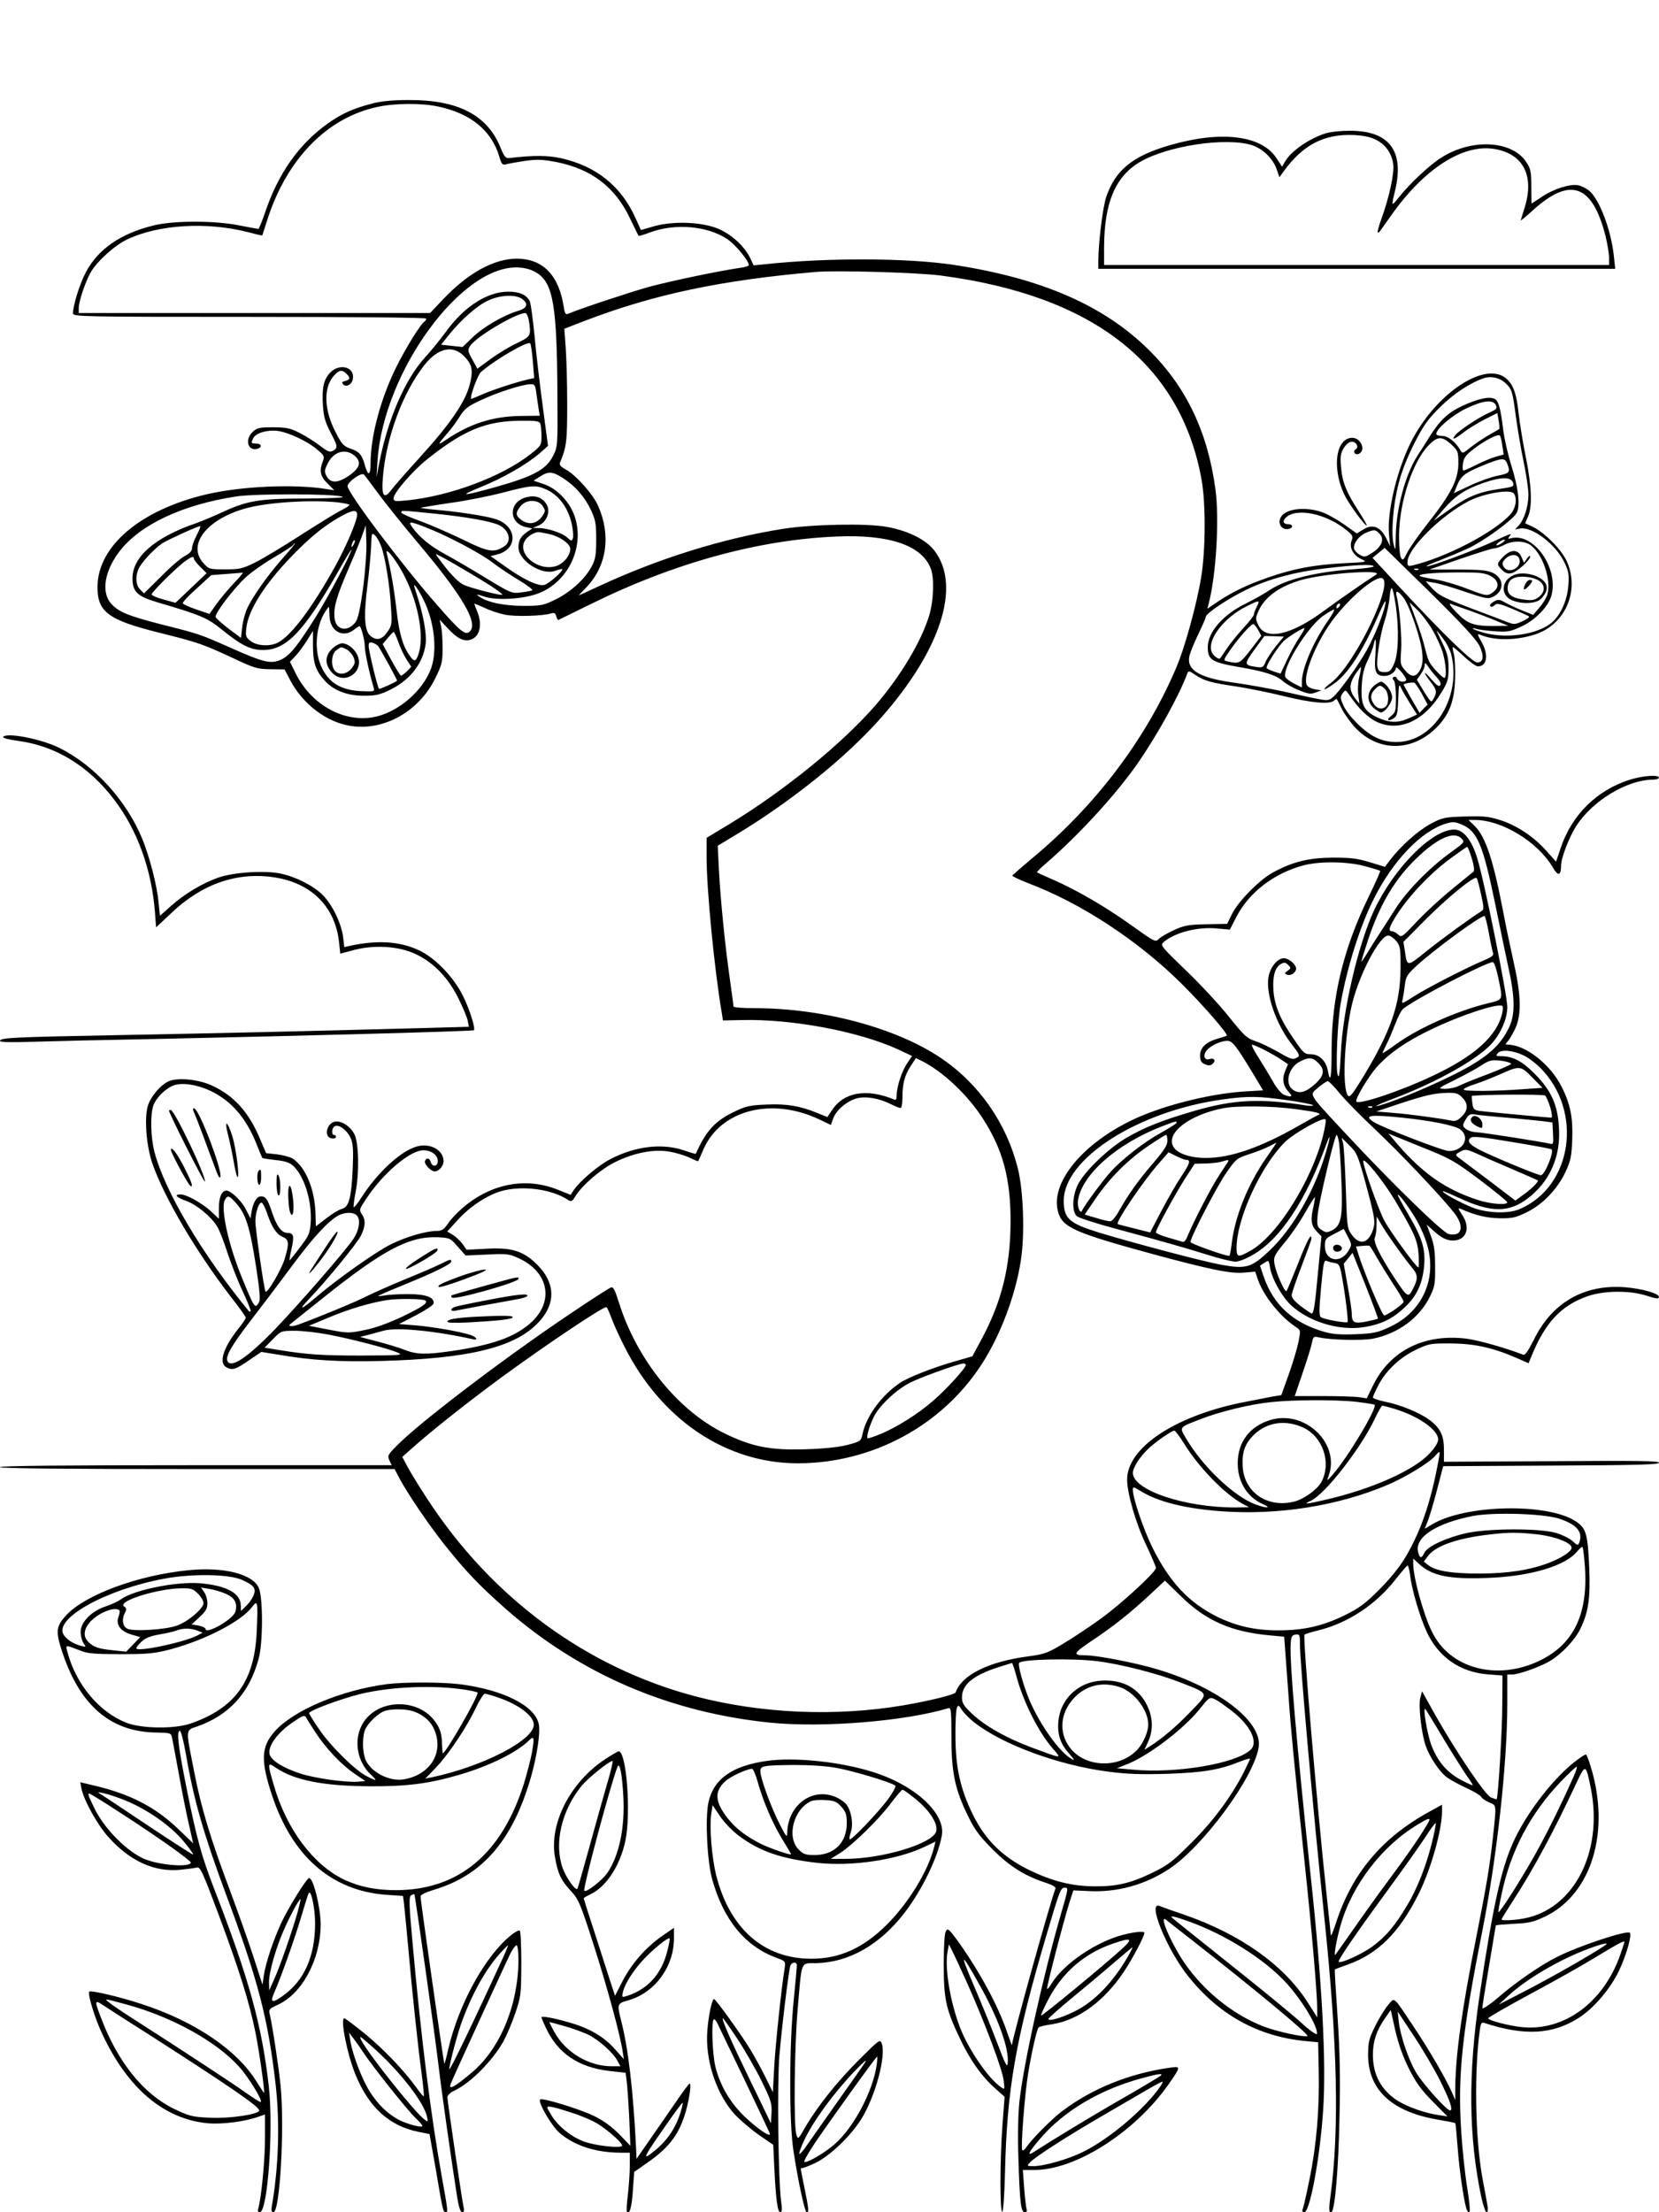 <?xml version="1.0" standalone="no"?>
<!DOCTYPE svg PUBLIC "-//W3C//DTD SVG 20010904//EN"
 "http://www.w3.org/TR/2001/REC-SVG-20010904/DTD/svg10.dtd">
<svg version="1.0" xmlns="http://www.w3.org/2000/svg"
 width="864pt" height="1152pt" viewBox="0 0 864 1152"
 preserveAspectRatio="xMidYMid meet">

<g transform="translate(0,1152) scale(0.1,-0.1)"
fill="#000000" stroke="none">
<path d="M1935 10980 c-96 -25 -158 -53 -229 -104 -150 -107 -257 -260 -325
-461 -16 -47 -32 -86 -35 -87 -4 0 -48 8 -99 18 -127 26 -344 26 -447 0 -172
-42 -290 -124 -353 -244 -33 -63 -66 -170 -67 -214 0 -17 50 -18 920 -18 568
0 920 -4 920 -9 0 -6 -5 -13 -11 -17 -18 -11 -97 -138 -144 -233 -82 -165
-135 -362 -135 -503 0 -65 -13 -70 -30 -10 -14 53 -29 71 -75 86 -35 12 -45
22 -78 87 -59 114 -63 227 -11 289 29 34 45 37 68 14 22 -21 20 -31 -6 -38
-18 -4 -20 -8 -10 -18 17 -17 46 1 50 31 9 61 -71 81 -119 30 -34 -37 -43 -77
-37 -173 4 -59 12 -85 41 -141 37 -70 38 -78 8 -94 -13 -7 -27 -1 -62 26 -24
19 -71 49 -104 66 -53 28 -70 31 -142 32 -73 0 -84 -3 -107 -24 -41 -38 -27
-98 20 -89 29 5 29 28 0 28 -29 0 -30 3 -16 30 14 26 74 43 127 36 57 -8 157
-55 206 -98 36 -30 38 -35 28 -61 -19 -49 -13 -77 24 -114 l36 -36 -38 6
c-173 28 -448 15 -631 -28 -341 -81 -561 -268 -564 -477 -2 -134 53 -176 322
-243 198 -49 226 -59 375 -128 120 -57 135 -61 203 -62 l74 -1 31 -59 c67
-124 187 -215 312 -235 174 -28 357 75 442 248 34 69 38 84 38 156 0 45 -3 96
-8 115 l-7 34 43 -46 c49 -53 86 -71 121 -57 46 17 59 79 31 147 -8 19 -15 37
-15 39 0 2 24 -8 53 -21 28 -14 77 -30 107 -36 54 -11 193 -7 238 6 19 6 24 3
29 -14 3 -12 8 -21 12 -19 4 2 76 37 161 79 436 216 877 338 1285 355 273 12
442 -44 491 -163 21 -49 17 -170 -7 -249 -42 -137 -147 -312 -277 -464 -174
-201 -477 -448 -769 -625 l-113 -68 0 -102 c0 -167 41 -588 79 -809 l6 -40 95
2 c262 7 610 -58 818 -153 l72 -34 -25 -37 c-28 -41 -55 -123 -55 -167 0 -19
-4 -27 -12 -23 -143 59 -262 40 -324 -54 l-25 -37 -57 23 c-86 35 -156 47
-261 42 -82 -3 -106 -8 -162 -35 -103 -48 -152 -101 -205 -221 -1 -2 -29 6
-63 18 -114 38 -253 21 -382 -46 -65 -34 -160 -115 -192 -163 l-15 -23 -68 27
c-165 66 -346 32 -492 -93 -30 -25 -65 -62 -79 -84 -21 -30 -32 -38 -57 -38
-57 0 -160 -30 -241 -70 -78 -39 -285 -185 -396 -281 -70 -60 -87 -64 -32 -6
84 86 254 293 273 333 24 49 25 82 4 112 -14 21 -13 25 23 79 88 134 229 253
298 253 41 0 75 -25 75 -56 0 -30 -30 -33 -37 -4 -6 21 -24 23 -30 3 -5 -15
32 -53 51 -53 22 0 46 28 46 53 0 58 -69 96 -138 77 -83 -22 -206 -135 -291
-268 -18 -29 -36 -51 -39 -48 -2 3 2 36 9 73 21 104 18 259 -5 306 -19 38 -59
67 -94 67 -48 0 -71 -82 -24 -88 12 -2 22 1 22 7 0 6 -4 11 -10 11 -16 0 -12
40 5 46 23 9 65 -24 82 -64 12 -29 14 -62 10 -157 -7 -153 -20 -201 -56 -210
-14 -3 -51 -25 -81 -49 l-55 -42 -2 72 c-5 124 -52 237 -119 281 -14 8 -50 18
-82 22 l-56 6 -30 70 c-58 141 -136 229 -252 282 -68 32 -176 43 -224 23 -43
-18 -97 -82 -111 -132 -18 -66 -6 -209 25 -298 62 -177 227 -458 409 -694 43
-54 77 -103 77 -108 0 -5 -18 -32 -41 -60 -77 -98 -101 -176 -60 -198 32 -17
47 -12 116 35 l66 45 87 -14 c171 -30 323 -39 542 -33 446 12 683 69 806 192
101 100 100 213 -1 312 -72 70 -131 88 -267 80 l-98 -5 -21 30 c-12 16 -35 38
-51 48 l-29 17 53 58 c64 71 153 130 227 152 108 31 261 12 347 -44 20 -13 23
-11 43 21 35 56 132 139 204 174 98 49 202 69 283 55 36 -6 84 -21 106 -32 23
-11 43 -19 44 -18 1 1 14 30 29 65 90 202 354 270 601 153 l61 -29 12 33 c16
44 71 91 122 105 48 13 117 1 179 -30 22 -11 44 -20 50 -20 6 0 10 24 10 58 0
70 12 114 45 164 l25 38 33 -16 c110 -56 238 -177 317 -301 103 -160 144 -312
143 -538 -1 -231 -46 -413 -151 -609 l-48 -89 -94 -27 c-115 -33 -241 -83
-284 -112 -96 -65 -175 -174 -194 -266 -8 -36 -10 -38 -77 -56 -47 -12 -120
-20 -220 -23 -182 -6 -279 13 -420 82 -244 119 -458 384 -552 683 -19 61 -29
82 -40 78 -23 -9 -264 -169 -410 -273 -304 -215 -615 -457 -707 -552 -46 -46
-49 -52 -38 -76 l12 -25 -1020 0 c-673 0 -1020 -3 -1020 -10 0 -7 349 -10
1028 -10 l1027 0 24 -46 c44 -83 156 -247 237 -349 115 -144 183 -214 321
-336 387 -338 851 -537 1378 -590 275 -27 700 8 925 76 13 4 15 -17 15 -153 0
-184 19 -272 88 -412 33 -68 59 -103 127 -171 88 -88 167 -138 278 -174 31
-10 52 -22 49 -29 -30 -79 -222 -769 -227 -816 0 -3 -12 29 -26 70 -46 136
-145 318 -257 474 -45 61 -51 66 -61 50 -7 -12 -11 -79 -11 -174 0 -182 11
-232 85 -387 53 -113 115 -199 186 -261 l46 -41 -11 -145 c-14 -184 -14 -459
-1 -454 5 2 11 86 14 203 10 440 56 698 218 1245 67 226 72 240 93 240 20 0
20 -1 -21 -142 -93 -323 -194 -779 -215 -973 -7 -70 -9 -179 -5 -300 7 -225
13 -275 33 -275 9 0 13 6 10 14 -3 8 -9 57 -13 110 l-7 96 60 0 c214 0 520
194 696 442 66 94 67 98 20 92 -217 -29 -415 -109 -573 -229 -56 -43 -152
-140 -183 -184 -9 -14 -19 -22 -23 -18 -9 9 13 298 31 402 18 110 45 228 54
237 3 4 35 12 71 17 138 22 272 121 375 276 45 68 105 182 105 200 0 10 -54 5
-113 -11 -139 -36 -306 -150 -369 -251 -11 -19 -22 -32 -25 -30 -4 5 80 331
116 448 l21 65 87 -4 c144 -6 285 33 408 113 177 115 443 474 470 635 24 144
-246 338 -593 425 -115 29 -261 55 -307 55 -72 0 -67 10 33 77 115 77 199 144
303 241 l76 71 84 -82 c128 -126 262 -185 461 -203 l76 -7 6 -81 c3 -44 11
-148 17 -231 11 -165 30 -359 83 -860 37 -347 66 -685 66 -764 l0 -46 -51 80
c-123 192 -349 353 -641 454 -62 21 -121 42 -130 46 -64 25 40 -229 150 -366
158 -199 361 -312 604 -337 l73 -7 3 -155 c4 -196 -12 -383 -48 -558 -15 -75
-31 -145 -35 -154 -5 -13 -2 -18 8 -18 29 0 82 286 98 532 17 252 -6 677 -67
1238 -70 658 -109 1102 -102 1191 2 37 7 45 26 47 20 3 22 0 22 -48 0 -100 70
-884 126 -1415 70 -665 80 -1118 33 -1463 -10 -69 -7 -94 7 -79 17 17 35 231
40 487 5 214 2 345 -10 529 -9 134 -16 244 -14 245 2 2 32 13 68 26 157 56
267 166 367 365 64 126 123 335 123 432 l0 35 -67 -37 c-245 -134 -401 -320
-484 -575 -15 -47 -28 -77 -28 -67 -1 10 -10 100 -21 200 -51 471 -126 1354
-116 1365 4 3 38 14 76 23 150 38 293 132 393 258 33 42 63 77 67 79 4 1 10
-22 14 -51 8 -73 51 -218 86 -294 61 -132 173 -210 317 -222 l78 -6 -1 -150
c0 -134 -22 -495 -30 -495 -1 0 -14 4 -29 10 -29 11 -177 230 -290 429 l-69
124 -9 -34 c-11 -40 6 -187 28 -250 22 -61 70 -133 110 -164 19 -14 65 -39
102 -56 37 -17 72 -37 77 -46 4 -8 23 -21 42 -29 39 -17 38 -7 19 -184 -18
-159 -33 -247 -86 -515 -75 -375 -108 -612 -110 -785 l0 -65 -20 45 c-31 69
-115 214 -196 335 -110 165 -98 155 -133 115 -16 -19 -47 -68 -67 -109 -33
-66 -37 -82 -38 -150 0 -181 120 -295 353 -337 53 -9 99 -18 101 -20 2 -1 7
-56 12 -121 9 -129 37 -313 50 -334 18 -30 18 5 0 120 -11 67 -25 198 -31 292
-19 291 4 510 110 1044 76 384 130 870 130 1183 l0 152 24 0 c37 0 156 43 204
74 58 36 123 106 150 159 44 88 55 160 49 317 -8 187 -16 213 -74 250 -148 94
-568 85 -741 -16 l-42 -25 17 43 c9 24 31 97 48 163 l31 120 562 3 c442 2 562
5 562 15 0 10 -116 11 -560 8 l-560 -3 0 63 c0 76 -19 114 -80 158 -50 36
-147 76 -228 92 -34 7 -62 17 -62 22 0 5 14 36 31 68 41 76 112 142 197 182
64 30 73 32 182 31 122 -1 219 -23 344 -78 l57 -25 11 27 c74 185 157 274 299
323 86 29 219 30 307 1 49 -16 62 -17 62 -6 0 19 -90 44 -180 51 -211 15 -376
-80 -471 -272 -33 -65 -46 -84 -58 -79 -87 34 -231 75 -294 83 -219 27 -397
-62 -486 -243 l-33 -68 -37 6 c-20 3 -104 6 -187 6 l-151 0 42 123 c23 67 45
138 48 156 6 30 9 33 34 27 59 -14 229 -18 284 -7 132 27 242 109 296 219 25
51 28 67 27 157 0 77 -5 114 -22 159 l-22 59 28 -25 c46 -43 75 -58 109 -58
70 0 94 67 47 135 -20 31 -22 36 -7 30 77 -34 136 -48 203 -49 66 -1 83 3 141
31 84 41 160 121 202 210 27 58 32 82 35 164 5 117 -9 188 -54 278 -59 119
-190 221 -282 221 -13 0 -13 3 1 18 9 10 26 40 39 67 33 73 30 175 -10 350
-17 77 -41 190 -52 250 -52 273 -92 396 -149 453 l-33 32 34 0 c140 0 327
-114 405 -247 27 -47 43 -44 43 9 0 40 42 149 80 208 84 130 263 239 398 240
17 0 32 5 32 10 0 17 -84 11 -151 -10 -172 -54 -303 -183 -361 -356 l-24 -71
-52 58 c-67 75 -158 134 -244 160 -57 18 -88 20 -181 17 -105 -3 -116 -6 -176
-38 -65 -35 -152 -112 -208 -184 l-30 -40 -79 24 c-65 20 -100 24 -194 24
-125 -1 -211 -22 -315 -80 -68 -38 -176 -148 -208 -212 l-26 -53 -108 -2 c-95
-2 -115 -6 -168 -30 -33 -15 -68 -35 -78 -45 -22 -19 -13 -24 -168 86 -121 85
-260 166 -380 219 -46 20 -86 38 -88 40 -3 2 20 25 50 50 170 147 368 363 481
528 97 141 213 351 251 457 6 16 10 16 43 -7 45 -30 82 -41 215 -60 57 -9 168
-31 245 -50 145 -36 241 -44 262 -23 6 6 13 10 14 7 2 -2 14 -26 27 -52 14
-27 45 -70 70 -97 119 -126 295 -126 422 1 66 66 93 136 97 250 2 53 -1 112
-6 132 -6 21 -8 37 -5 37 3 0 30 -22 59 -50 29 -27 61 -50 71 -50 48 0 57 61
18 129 -21 36 -22 42 -8 36 78 -32 186 -31 287 1 160 51 237 234 163 387 -31
62 -114 144 -175 174 l-39 18 15 35 c23 52 19 157 -11 307 -15 73 -32 176 -38
230 -11 108 -30 156 -71 187 -115 83 -367 -91 -491 -339 -74 -149 -124 -364
-113 -480 l6 -60 -22 45 c-30 58 -71 73 -119 42 l-33 -20 -63 45 c-35 25 -86
54 -113 64 -85 32 -191 22 -218 -22 -23 -36 6 -75 45 -62 20 7 15 23 -6 23
-27 0 -34 15 -15 34 54 54 212 22 318 -66 31 -25 34 -32 25 -54 -13 -36 8 -75
50 -95 33 -16 33 -16 -90 -22 -154 -8 -261 -28 -391 -73 -115 -40 -189 -76
-267 -128 l-53 -36 7 27 c39 150 56 442 35 595 -40 297 -151 531 -344 723
-235 234 -561 376 -1021 446 -242 36 -654 38 -980 3 l-60 -6 -17 36 c-29 61
-93 121 -161 152 -84 38 -236 45 -340 16 l-69 -20 -28 62 c-75 167 -205 271
-388 312 -69 15 -139 16 -270 1 -19 -2 -26 7 -46 56 -69 169 -223 248 -480
246 -84 0 -142 -6 -191 -19z m348 -15 c169 -36 278 -125 318 -263 11 -37 16
-42 33 -38 12 4 56 11 99 18 65 9 91 8 165 -6 182 -36 305 -130 382 -291 24
-49 44 -92 46 -93 1 -2 29 6 60 18 130 48 297 34 400 -34 44 -29 114 -114 114
-137 0 -4 -21 -11 -47 -14 -110 -16 -359 -68 -474 -99 -103 -29 -360 -114
-420 -140 -13 -6 -18 1 -23 36 -26 166 -109 251 -246 251 -118 -1 -251 -74
-379 -208 l-71 -75 -915 0 -915 0 0 24 c0 37 35 140 63 189 35 59 125 140 191
171 164 77 412 92 628 37 40 -11 73 -18 74 -17 0 0 12 38 27 84 102 316 311
529 572 585 90 20 232 21 318 2z m511 -865 c87 -53 107 -171 109 -640 2 -257
1 -266 -21 -311 -36 -74 -103 -110 -307 -167 -169 -47 -190 -47 -73 1 117 47
239 117 308 176 l44 39 -27 203 c-15 112 -35 278 -43 369 -9 90 -20 172 -25
182 -18 34 -56 50 -115 49 -109 -1 -231 -81 -324 -212 -25 -34 -73 -94 -108
-132 -104 -115 -193 -322 -237 -549 l-14 -73 5 85 c31 465 439 1024 735 1007
36 -2 68 -11 93 -27z m2106 -15 c793 -104 1247 -459 1357 -1059 23 -124 22
-366 -1 -510 -23 -141 -86 -372 -132 -477 -158 -371 -422 -719 -754 -993 -52
-44 -96 -82 -98 -86 -1 -3 37 -21 85 -40 273 -103 572 -299 799 -525 111 -110
242 -262 233 -268 -2 -2 -23 -9 -45 -15 -63 -18 -94 -47 -94 -88 0 -27 5 -37
25 -46 19 -8 28 -8 40 2 19 16 9 33 -16 25 -28 -9 -36 21 -13 47 22 25 74 48
106 48 26 0 46 -26 131 -166 l55 -92 -101 -6 c-191 -13 -447 -80 -598 -157
-254 -127 -408 -324 -369 -468 22 -83 84 -110 506 -225 286 -77 395 -100 464
-93 l57 5 14 -41 c28 -83 117 -195 199 -248 24 -16 24 -17 12 -79 -7 -34 -30
-110 -51 -169 l-38 -106 -49 -8 c-27 -5 -102 -20 -168 -33 -346 -73 -586 -236
-586 -399 0 -71 46 -231 100 -342 27 -58 50 -111 50 -118 0 -21 -181 -188
-291 -267 -57 -41 -144 -99 -193 -128 -81 -49 -97 -54 -185 -66 -203 -27 -343
-97 -374 -187 -3 -11 -135 -44 -270 -67 -352 -60 -738 -44 -1080 45 -570 149
-1065 512 -1402 1030 -40 61 -85 134 -101 164 l-29 54 55 49 c97 87 291 240
465 368 241 176 536 373 544 363 4 -4 16 -30 26 -58 10 -27 39 -93 66 -145
191 -382 529 -610 904 -610 386 0 750 195 957 515 96 147 176 357 204 538 22
134 14 367 -15 482 -59 236 -202 441 -400 575 -234 158 -616 260 -971 260 -62
0 -110 4 -110 9 0 6 -9 70 -19 143 -24 166 -48 404 -57 568 l-6 126 98 59
c288 174 568 400 746 600 316 355 426 692 285 877 -43 57 -136 104 -247 124
-104 20 -390 14 -543 -10 -314 -50 -650 -155 -961 -300 -54 -25 -99 -46 -101
-46 -1 0 17 20 40 43 105 110 128 269 60 423 -27 61 -116 161 -170 190 -24 13
-33 23 -29 34 34 81 38 109 38 305 0 110 -4 243 -8 297 l-7 96 103 40 c362
139 712 213 1208 256 105 9 531 -3 650 -19z m-2182 -121 c36 -25 28 -49 -20
-63 -75 -22 -181 -84 -236 -137 l-53 -51 -56 6 -56 6 40 50 c63 79 148 154
205 180 62 29 142 33 176 9z m36 -111 c13 -82 11 -85 -62 -120 -37 -17 -98
-54 -136 -82 l-70 -51 -26 48 c-24 43 -25 49 -12 70 31 48 236 170 288 172 6
0 14 -17 18 -37z m21 -215 l7 -87 -29 -6 c-62 -14 -194 -57 -244 -80 -29 -13
-54 -23 -55 -22 -9 8 34 125 51 140 72 63 244 163 256 149 4 -4 10 -46 14 -94z
m-360 29 c45 -45 51 -75 30 -155 -24 -88 -103 -203 -257 -372 -68 -75 -135
-151 -149 -170 -40 -53 -53 -34 -45 65 17 208 104 442 217 585 69 87 146 105
204 47z m5423 -140 c36 -33 39 -43 56 -172 9 -66 27 -174 41 -240 14 -66 25
-143 25 -171 0 -60 -22 -129 -50 -160 l-20 -21 28 5 c64 9 183 -82 228 -174
23 -47 26 -64 22 -122 -5 -69 -32 -137 -72 -180 -63 -71 -235 -102 -365 -68
-29 8 -56 18 -60 22 -3 4 3 4 14 0 11 -4 54 -10 96 -13 68 -5 82 -3 137 22 76
34 146 105 162 165 38 142 -93 328 -211 297 -16 -4 -18 -3 -8 9 16 20 11 18
-82 -25 -99 -46 -325 -131 -348 -130 -9 0 19 13 62 29 43 17 111 45 152 64 80
37 225 142 252 182 22 34 12 131 -27 253 -16 52 -35 133 -41 180 -15 124 -26
159 -50 166 -31 10 -86 -3 -164 -39 -73 -34 -116 -74 -170 -160 -16 -27 -45
-71 -63 -99 -64 -101 -111 -276 -113 -422 -1 -74 -2 -77 -11 -40 -14 59 -3
207 26 317 15 61 46 139 82 210 48 94 71 126 134 188 70 70 161 129 229 151
37 12 81 2 109 -24z m-5044 -59 c4 -29 9 -66 12 -83 l5 -30 -98 -1 c-146 -2
-264 -39 -391 -125 -47 -32 -45 -26 13 41 17 19 44 56 60 82 25 40 42 53 109
84 85 40 215 82 257 83 24 1 27 -3 33 -51z m4996 -57 c9 -18 5 -22 -34 -40
-51 -22 -155 -91 -175 -115 -26 -31 -6 -25 39 11 25 19 75 50 112 69 l66 33 7
-40 c4 -22 5 -41 3 -43 -1 -1 -25 -15 -53 -31 -27 -15 -70 -44 -94 -63 -42
-34 -45 -35 -55 -17 -25 44 -65 75 -95 75 -17 0 -31 4 -31 10 0 27 81 96 154
132 90 43 140 49 156 19z m-4976 -97 c3 -9 6 -38 6 -65 0 -47 -1 -50 -57 -94
-149 -117 -418 -218 -645 -241 -63 -6 -68 -5 -68 12 0 27 98 141 173 201 190
152 307 201 488 202 80 1 98 -2 103 -15z m5010 -115 l7 -46 -43 -12 c-24 -7
-69 -26 -100 -42 -32 -16 -61 -29 -66 -29 -5 0 -6 17 -3 37 5 30 16 45 56 75
60 46 127 80 136 70 4 -4 10 -28 13 -53z m-266 7 c35 -33 37 -37 37 -98 0 -85
-37 -158 -155 -308 -50 -63 -100 -135 -112 -159 -19 -39 -22 -41 -32 -25 -6
11 -10 61 -10 119 3 173 70 378 153 465 47 49 70 50 119 6z m-5714 -57 c41
-33 32 -66 -28 -107 -58 -39 -94 -39 -115 -2 -12 23 -12 30 4 63 30 64 91 84
139 46z m6006 -45 c17 -43 12 -49 -49 -61 -32 -6 -97 -29 -144 -51 l-85 -40
15 37 c22 53 39 67 133 106 102 42 118 43 130 9z m-5880 -154 c36 -49 125
-160 198 -247 242 -286 327 -431 277 -473 -22 -19 -49 3 -162 132 -194 221
-473 592 -473 627 1 22 72 72 85 60 6 -6 39 -50 75 -99z m961 81 c65 -42 114
-98 146 -166 25 -53 28 -72 28 -155 0 -80 -4 -102 -23 -139 -35 -66 -109 -133
-187 -172 -65 -32 -76 -34 -170 -34 -102 0 -189 19 -230 49 -17 13 -14 13 25
0 64 -23 206 -14 284 16 154 59 240 238 191 395 -25 79 -92 150 -163 174 l-53
18 33 21 c44 29 66 27 119 -7z m4948 -23 c8 -22 5 -23 -75 -35 -103 -15 -166
-41 -262 -111 l-75 -53 53 61 c59 68 110 102 208 136 90 31 140 31 151 2z
m-5041 -34 c73 -30 124 -100 142 -194 5 -27 7 -57 3 -65 -5 -14 -9 -13 -28 5
-25 24 -102 50 -149 50 l-31 1 31 13 c43 19 63 75 39 112 -23 35 -58 47 -106
34 -92 -25 -91 -135 1 -155 l32 -7 -24 -16 c-36 -25 -47 -44 -48 -81 0 -71
122 -150 193 -123 17 6 32 10 35 8 7 -8 -69 -76 -93 -82 -32 -8 -109 28 -205
97 l-75 53 35 9 c113 29 103 153 -16 186 -54 16 -203 38 -302 46 -46 4 -82 9
-80 11 2 1 71 13 153 25 83 11 206 36 275 54 145 38 168 40 218 19z m5047 -25
c18 -28 8 -79 -21 -110 -89 -95 -335 -222 -506 -263 -25 -6 -28 -3 -28 17 0
70 176 244 320 318 80 41 220 64 235 38z m-6103 -15 c17 -6 -50 -9 -185 -10
-243 0 -309 -11 -434 -69 -43 -20 -107 -47 -143 -60 -213 -73 -330 -175 -330
-286 0 -70 24 -94 128 -125 228 -67 261 -81 334 -140 105 -85 153 -109 218
-109 121 0 213 97 389 405 39 69 71 122 71 117 0 -18 -119 -243 -187 -352 -95
-151 -133 -198 -179 -220 -52 -24 -91 -15 -257 59 -167 74 -166 74 -369 125
-174 45 -223 65 -262 111 -49 59 -31 167 45 267 106 140 328 245 611 288 102
15 501 14 550 -1z m-23 -30 c33 -4 61 -10 61 -13 0 -4 -19 -16 -42 -28 -24
-11 -117 -69 -208 -127 -91 -59 -199 -124 -239 -144 -69 -34 -82 -37 -159 -37
-82 0 -84 1 -113 33 -87 97 21 232 229 287 117 30 331 43 471 29z m1067 -19
c15 -23 15 -27 0 -50 -30 -46 -77 -52 -118 -17 -23 20 -23 33 3 66 29 36 91
37 115 1z m-966 -45 c0 -32 -58 -168 -116 -272 -118 -213 -228 -359 -296 -394
-42 -22 -110 -18 -143 8 -25 19 -27 26 -22 69 11 93 96 227 232 368 98 102
170 161 255 209 64 37 90 40 90 12z m405 5 c167 -17 296 -40 337 -61 51 -27
64 -83 24 -109 -53 -35 -83 -30 -211 33 -66 32 -166 76 -222 97 -57 20 -103
41 -103 46 0 12 -2 12 175 -6z m-53 -69 c104 -39 284 -133 350 -183 33 -26 97
-68 140 -94 43 -26 75 -50 70 -53 -4 -2 -30 -8 -58 -11 -48 -6 -52 -5 -182 74
-73 45 -168 100 -210 123 -77 41 -137 89 -174 141 -24 33 -16 34 64 3z m-1187
-42 c-14 -26 -25 -57 -25 -68 0 -15 -12 -28 -37 -41 -21 -11 -77 -59 -125
-108 l-88 -87 -20 20 c-22 22 -26 63 -10 104 13 34 84 110 127 138 36 21 182
88 195 88 4 0 -4 -21 -17 -46z m866 -277 c-15 -106 -26 -159 -39 -176 -42 -56
-105 -43 -110 24 -5 56 12 112 78 265 32 74 64 153 71 175 l14 40 3 -88 c2
-49 -6 -155 -17 -240z m5294 283 c26 -28 12 -65 -36 -97 -38 -25 -43 -26 -67
-12 -15 8 -28 23 -30 32 -5 26 25 67 61 82 43 19 51 18 72 -5z m-5200 -64 c21
-57 45 -203 51 -316 6 -89 5 -97 -18 -130 -28 -41 -56 -48 -88 -22 -32 26 -37
102 -16 267 9 72 17 162 19 202 2 67 3 70 19 56 10 -8 24 -34 33 -57z m875 63
c55 -12 110 -51 110 -77 0 -36 -38 -81 -78 -91 -94 -26 -202 67 -157 136 14
21 45 40 67 42 4 1 30 -4 58 -10z m-1019 -56 c-12 -20 -14 -14 -5 12 4 9 9 14
11 11 3 -2 0 -13 -6 -23z m5985 12 c-11 -8 -25 -15 -30 -15 -6 0 -2 7 8 15 11
8 25 15 30 15 6 0 2 -7 -8 -15z m148 -16 c62 -48 105 -179 85 -254 -5 -18 -24
-49 -42 -69 l-32 -38 -55 22 c-30 12 -70 30 -89 41 -29 17 -38 19 -58 8 -13
-7 -23 -16 -23 -21 0 -12 14 -10 27 3 9 9 31 3 90 -22 43 -18 82 -36 86 -39 4
-4 -11 -15 -34 -25 -39 -18 -44 -18 -83 -3 -22 9 -99 38 -171 65 -158 60 -182
72 -220 113 l-30 33 41 -7 c23 -3 96 -24 162 -47 115 -38 122 -40 151 -25 57
30 54 97 -7 124 -29 13 -69 16 -182 16 l-146 0 156 54 c85 29 166 55 180 56
14 1 39 10 55 19 43 23 107 22 139 -4z m-6506 -71 c-79 -90 -158 -203 -184
-264 -9 -22 -20 -63 -23 -93 l-6 -53 -63 47 c-35 27 -66 54 -69 62 -6 16 87
140 154 204 26 25 92 72 146 104 53 31 100 61 103 66 3 5 7 9 10 9 3 0 -28
-37 -68 -82z m6237 -451 c25 -52 21 -87 -11 -87 -26 0 -178 148 -412 400
l-134 145 32 26 31 26 235 -230 c169 -167 241 -245 259 -280z m-5591 348 c67
-139 95 -302 66 -390 -14 -42 -23 -44 -48 -7 -35 50 -53 114 -67 236 -12 105
-29 205 -51 296 -9 41 62 -54 100 -135z m439 -34 c37 -24 66 -46 63 -48 -6 -6
-151 31 -198 50 -22 9 -56 41 -92 85 -31 39 -56 73 -56 76 0 6 177 -96 283
-163z m-1543 139 c0 -5 15 -24 33 -42 l33 -33 -81 -77 -81 -77 -62 17 c-34 9
-62 21 -62 27 0 12 131 142 175 173 33 24 45 27 45 12z m6144 -39 c3 -4 -42
-11 -100 -15 -196 -13 -357 -52 -442 -109 -26 -18 -82 -49 -124 -70 -119 -58
-198 -149 -198 -227 0 -67 20 -79 170 -105 125 -21 189 -42 221 -72 15 -13 52
-35 83 -47 49 -20 62 -22 88 -12 l30 11 -32 5 c-18 3 -38 12 -43 21 -24 38 33
193 115 314 77 114 221 245 270 245 81 0 -133 -448 -259 -545 -56 -42 -43 -47
15 -5 74 53 149 169 229 353 33 75 43 91 38 62 -8 -46 -53 -160 -96 -239 -42
-77 -149 -226 -179 -248 -29 -21 -13 -23 -265 33 -71 15 -183 35 -248 44 -178
24 -248 65 -233 137 3 17 24 68 46 114 22 46 40 87 40 92 0 18 119 97 215 143
110 53 250 91 397 108 166 20 255 24 262 12z m233 -17 c-3 -3 -12 -4 -19 -1
-8 3 -5 6 6 6 11 1 17 -2 13 -5z m-6169 -71 c-30 -32 -71 -81 -91 -109 l-36
-51 -68 23 c-37 13 -69 27 -71 32 -2 6 31 41 73 78 l75 69 78 6 c42 3 81 6 86
7 5 1 -16 -24 -46 -55z m5948 44 c-51 -32 -200 -135 -271 -188 -173 -128 -303
-156 -342 -74 -15 32 -15 37 2 75 33 73 112 129 227 161 123 34 430 55 384 26z
m594 -5 c44 -22 52 -58 18 -84 -31 -24 -35 -23 -137 16 -48 19 -119 40 -157
47 -38 6 -76 14 -84 17 -31 11 47 20 185 21 115 1 146 -2 175 -17z m-5556
-122 c57 -112 74 -261 43 -355 -35 -104 -141 -207 -255 -247 -166 -59 -361 34
-451 213 l-31 63 29 30 c16 17 43 54 60 81 l31 50 0 -78 c0 -87 13 -127 59
-179 46 -53 120 -82 208 -81 61 0 82 5 137 32 103 51 171 139 183 240 6 51
-14 158 -48 260 -15 45 -16 52 -3 36 9 -11 26 -40 38 -65z m5065 -33 c18 -124
14 -254 -9 -304 -16 -37 -23 -43 -49 -43 -24 0 -32 5 -37 25 -8 33 14 175 38
245 10 30 22 84 25 119 7 75 16 63 32 -42z m39 42 c32 -39 93 -218 99 -289 4
-41 1 -65 -11 -88 -21 -40 -47 -41 -79 -2 -24 27 -25 35 -20 102 5 65 -8 225
-24 286 -7 30 7 27 35 -9z m-763 -49 c-8 -16 -15 -34 -15 -41 0 -6 -25 -38
-55 -70 -30 -33 -69 -81 -86 -107 -18 -26 -33 -48 -34 -50 -7 -9 -38 14 -45
34 -24 62 64 178 181 236 69 35 73 34 54 -2z m427 -2 c-7 -7 -12 -8 -12 -2 0
14 12 26 19 19 2 -3 -1 -11 -7 -17z m488 -118 c21 -36 45 -89 54 -119 17 -58
21 -131 8 -131 -11 0 -67 60 -79 85 -6 11 -16 45 -23 75 -7 30 -28 95 -46 144
l-33 89 40 -39 c22 -21 58 -68 79 -104z m195 100 c44 -16 107 -40 140 -54 l60
-25 -75 -1 c-106 0 -137 11 -195 71 -29 30 -42 49 -30 44 11 -4 56 -20 100
-35z m-5939 -27 c2 -80 70 -118 128 -72 15 12 28 20 30 18 10 -13 26 -77 26
-106 0 -29 24 -142 47 -217 5 -17 -1 -18 -69 -15 -101 6 -161 41 -200 118 -44
86 -36 216 16 296 9 14 17 25 19 25 1 0 2 -21 3 -47z m5197 -30 c-74 -107
-133 -245 -133 -315 l0 -28 -40 20 c-23 12 -43 27 -46 34 -18 46 116 262 197
319 29 20 55 35 57 32 3 -3 -13 -31 -35 -62z m-361 -43 l17 -31 -55 -72 c-58
-74 -60 -75 -122 -61 -22 5 -22 6 17 62 46 65 106 132 118 132 4 0 16 -14 25
-30z m218 -35 c-17 -25 -47 -78 -66 -119 l-35 -74 -32 10 c-18 6 -35 14 -40
18 -9 8 60 116 92 145 24 21 91 63 104 64 4 1 -6 -19 -23 -44z m789 -97 c52
-221 -93 -451 -284 -452 -44 0 -75 7 -110 24 -61 29 -143 111 -169 167 -16 37
-17 44 -4 62 15 21 15 21 41 -16 43 -64 95 -113 139 -133 117 -53 247 7 335
154 33 54 37 69 37 126 0 51 -6 78 -29 125 -16 33 -31 65 -33 70 -3 6 12 -11
31 -37 20 -25 41 -66 46 -90z m-5485 70 c10 -29 29 -70 43 -92 l25 -38 -23
-24 c-13 -13 -27 -23 -31 -22 -5 2 -28 40 -52 84 l-43 80 26 31 c14 17 28 32
31 32 3 1 14 -23 24 -51z m4571 -23 c-22 -28 -47 -65 -54 -82 -12 -29 -16 -31
-49 -26 -64 10 -64 13 -9 90 l52 71 51 -1 50 -2 -41 -50z m518 -45 c-7 -90 2
-110 48 -110 28 0 59 22 59 43 0 6 13 -4 29 -23 16 -19 27 -38 24 -42 -8 -14
-41 -8 -47 8 -3 8 -11 12 -17 9 -8 -5 -8 -10 0 -18 6 -6 11 -46 11 -88 0 -72
-2 -79 -26 -98 -29 -23 -10 -30 19 -8 13 9 17 32 19 97 3 77 4 82 15 57 7 -15
29 -52 48 -83 l35 -55 -42 -19 c-57 -26 -102 -25 -165 4 -71 34 -87 66 -81
167 3 56 12 92 31 130 14 30 28 66 31 82 11 49 14 29 9 -53z m-5194 46 c13
-17 102 -179 99 -181 -12 -10 -91 -45 -94 -42 -8 7 -54 199 -54 222 0 18 4 22
20 18 10 -3 23 -10 29 -17z m5512 -161 c18 -20 25 -35 20 -43 -6 -10 -18 -2
-45 29 -43 51 -48 43 -6 -11 33 -42 35 -54 16 -88 -12 -23 -13 -22 -50 37
l-37 61 20 29 c12 16 21 37 21 47 0 15 3 14 17 -6 9 -14 29 -39 44 -55z m-402
1 c-6 -26 -9 -68 -5 -94 l6 -47 -20 25 c-34 44 -35 75 -4 125 16 24 30 42 32
41 1 -2 -2 -25 -9 -50z m326 -89 l30 -56 -21 -21 -21 -22 -42 72 c-22 39 -41
73 -41 75 0 5 42 13 55 10 5 -1 23 -27 40 -58z m208 -681 c80 -33 110 -104
172 -404 24 -119 56 -271 70 -337 35 -155 36 -243 7 -309 -52 -115 -140 -184
-368 -289 -132 -62 -302 -127 -327 -127 -7 0 35 18 93 40 225 85 439 206 511
288 47 54 79 129 79 188 0 61 -119 653 -156 773 -30 98 -72 151 -121 151 -116
0 -316 -203 -419 -425 -82 -179 -161 -519 -171 -739 -5 -104 -9 -134 -16 -115
-12 33 -2 284 17 384 34 185 101 397 171 535 100 199 246 351 375 391 37 11
47 10 83 -5z m0 -74 c16 -17 12 -21 -59 -72 -105 -75 -223 -195 -283 -287 -27
-43 -64 -100 -82 -128 -18 -27 -48 -74 -66 -104 -18 -30 -33 -52 -33 -48 0 3
15 53 34 110 62 188 142 323 259 433 108 103 192 138 230 96z m52 -102 c11
-36 15 -64 9 -69 -5 -4 -56 -46 -114 -93 -58 -47 -140 -123 -182 -168 -74 -79
-79 -83 -96 -67 -10 9 -24 17 -30 17 -25 0 -19 22 27 93 65 98 165 204 270
283 48 35 89 64 92 64 3 0 14 -27 24 -60z m-555 -41 c41 -11 76 -22 78 -24 2
-2 -25 -63 -61 -137 -130 -267 -191 -519 -192 -790 0 -152 -6 -185 -20 -112
-9 50 -45 84 -88 84 -32 0 -39 6 -86 75 -72 103 -103 176 -109 257 -5 75 8
122 41 139 15 9 23 7 36 -6 15 -15 15 -17 -3 -30 -17 -13 -18 -15 -2 -21 19
-7 46 12 46 32 0 22 -38 54 -64 54 -33 0 -72 -48 -80 -99 -14 -87 38 -239 116
-342 50 -65 51 -67 28 -79 -17 -9 -32 -4 -88 29 -37 21 -91 48 -120 58 -49 16
-61 28 -140 126 -47 60 -148 169 -224 242 -127 122 -136 133 -120 147 58 52
180 83 280 73 l67 -6 35 68 c65 126 197 227 350 267 84 22 231 20 320 -5z
m604 -149 c15 -69 15 -76 1 -85 -53 -33 -210 -147 -288 -210 -101 -81 -98 -81
-111 5 l-7 45 103 104 c123 125 270 245 279 228 4 -7 14 -46 23 -87z m40 -199
c9 -50 19 -97 22 -105 4 -11 -9 -21 -48 -37 -97 -41 -302 -147 -367 -189 -58
-38 -63 -39 -57 -18 3 13 9 47 12 76 6 48 12 57 63 104 93 85 328 257 352 258
4 0 14 -40 23 -89z m-480 -44 c19 -26 21 -41 20 -145 -2 -181 -50 -320 -191
-554 -58 -95 -73 -115 -83 -103 -29 35 -21 273 16 452 32 159 150 388 196 381
12 -2 30 -16 42 -31z m529 -189 c25 -119 27 -113 -55 -133 -154 -37 -356 -126
-472 -209 -42 -31 -76 -53 -76 -50 0 3 10 23 21 46 12 23 32 71 46 107 13 35
32 71 41 78 68 54 429 241 467 243 6 0 19 -37 28 -82z m21 -181 c-26 -121
-143 -227 -368 -332 -163 -77 -376 -148 -392 -132 -10 9 60 127 105 179 65 73
156 136 286 198 151 73 343 136 368 122 5 -2 5 -18 1 -35z m-1242 -193 c29
-15 69 -37 89 -51 l37 -25 -15 -35 c-17 -42 -11 -78 19 -110 23 -24 15 -29
-25 -14 -14 6 -38 34 -57 68 -18 32 -52 88 -76 126 -24 37 -39 67 -33 67 5 0
33 -12 61 -26z m1353 -30 c22 -10 61 -39 86 -64 225 -225 169 -618 -106 -736
-56 -25 -164 -22 -239 5 -56 20 -169 81 -162 88 1 2 41 -15 87 -36 162 -76
257 -77 355 -2 106 80 164 199 164 334 -1 140 -34 222 -129 317 -66 66 -113
90 -176 90 -24 0 -26 2 -14 16 17 20 78 15 134 -12z m-1070 -39 c36 -35 32
-66 -15 -109 -49 -44 -82 -54 -115 -32 -47 31 -25 119 37 149 45 23 65 21 93
-8z m968 9 c20 -4 37 -10 37 -14 0 -4 -55 -28 -122 -54 -68 -25 -136 -53 -151
-61 -16 -8 -47 -15 -70 -15 -42 1 -42 1 53 48 52 26 113 59 135 74 43 29 58
31 118 22z m155 -93 l45 -46 -89 -6 c-152 -12 -318 -13 -321 -3 -1 5 23 17 55
27 31 10 95 35 142 56 97 43 100 43 168 -28z m-1008 -78 c30 -36 111 -118 179
-182 128 -120 343 -347 412 -434 58 -72 44 -130 -27 -113 -33 9 -303 272 -536
523 -201 216 -190 199 -142 240 21 18 44 33 49 33 6 0 35 -30 65 -67z m-5883
16 c108 -52 184 -140 238 -274 15 -38 29 -72 31 -75 3 -2 34 -7 70 -11 49 -5
72 -13 91 -30 59 -55 99 -187 91 -298 -4 -53 -10 -67 -53 -123 -26 -35 -52
-67 -56 -71 -3 -5 0 19 8 54 17 73 13 89 -22 89 -29 0 -56 37 -81 115 -20 60
-31 75 -55 75 -22 0 -40 -31 -49 -80 l-5 -35 -26 50 c-23 44 -77 95 -100 95
-24 0 -39 -35 -39 -89 l0 -58 -42 40 c-48 43 -126 87 -158 87 -35 0 -22 -15
28 -33 55 -19 130 -81 162 -132 12 -19 37 -83 56 -143 20 -59 55 -149 80 -201
24 -52 42 -96 39 -99 -3 -3 -7 -3 -8 -1 -244 297 -440 627 -493 832 -19 75
-22 189 -6 238 14 42 65 92 107 107 45 16 122 4 192 -29z m6518 -34 c32 -32
32 -66 -2 -99 -22 -22 -33 -26 -58 -21 -59 12 -221 34 -303 40 l-84 7 119 40
c141 46 181 55 251 57 44 1 57 -3 77 -24z m459 -52 c8 -29 11 -53 6 -53 -21 0
-348 31 -376 35 -28 5 -32 10 -36 40 -2 19 -4 36 -3 37 2 8 372 11 382 3 6 -5
18 -34 27 -62z m-1371 38 c70 -10 131 -22 135 -26 4 -4 -11 -5 -33 -2 -240 38
-379 32 -585 -28 -168 -49 -259 -85 -355 -141 -96 -57 -222 -179 -253 -246
-28 -60 -30 -138 -4 -161 10 -9 103 -39 208 -67 255 -69 339 -93 472 -134 63
-20 128 -36 146 -36 18 0 57 15 95 38 141 82 273 283 378 572 30 84 19 21 -14
-80 -61 -186 -168 -365 -282 -473 -93 -88 -121 -96 -247 -74 -95 17 -450 111
-639 168 -158 49 -185 73 -185 167 1 220 390 467 830 527 130 18 185 17 333
-4z m47 -47 c111 -15 137 -22 114 -31 -6 -2 -51 -27 -100 -55 -197 -113 -355
-168 -483 -168 -85 0 -152 24 -171 60 -38 71 85 165 261 199 73 14 257 12 379
-5z m397 10 c-3 -3 -12 -4 -19 -1 -8 3 -5 6 6 6 11 1 17 -2 13 -5z m698 -54
c72 -6 155 -15 185 -18 l55 -7 3 -58 c3 -53 1 -58 -15 -53 -30 8 -345 58 -385
60 -36 2 -68 20 -68 38 0 5 8 20 17 34 13 21 22 25 47 20 17 -3 90 -10 161
-16z m-545 0 c149 -15 279 -41 306 -62 52 -42 15 -112 -60 -112 -30 0 -349
123 -393 152 -53 34 -19 39 147 22z m-410 -96 c-60 -234 -237 -516 -374 -595
-69 -39 -76 -38 -76 14 1 151 125 423 252 550 46 45 198 131 211 118 4 -4 -2
-43 -13 -87z m-764 67 c-4 -5 -39 -27 -80 -50 -89 -49 -205 -139 -265 -207
-43 -48 -135 -174 -145 -197 -9 -23 -27 17 -22 51 20 135 202 296 441 388 67
26 79 28 71 15z m1582 -296 c78 -59 142 -111 142 -116 0 -16 -89 -9 -153 12
-168 55 -284 136 -416 287 l-50 59 167 -68 c158 -63 175 -73 310 -174z m-1628
205 c0 -23 -17 -50 -71 -113 -77 -89 -128 -160 -179 -249 -19 -35 -39 -58 -48
-58 -10 0 -43 8 -75 18 l-58 17 58 85 c74 108 169 202 274 273 46 31 87 57 92
57 4 0 7 -14 7 -30z m894 -12 c3 -24 9 -113 12 -198 8 -185 -1 -232 -47 -256
-28 -14 -33 -14 -56 1 -23 16 -25 22 -21 74 4 62 89 421 99 421 4 0 9 -19 13
-42z m919 2 c98 -16 182 -32 187 -35 16 -10 -35 -135 -55 -135 -17 0 -241 93
-315 130 -55 28 -71 46 -53 63 11 12 53 8 236 -23z m-784 -200 c51 -189 55
-212 42 -253 -25 -74 -71 -84 -113 -24 -22 30 -23 45 -29 237 -4 113 -10 219
-14 235 l-7 30 40 -40 c38 -37 44 -51 81 -185z m-514 121 c-96 -138 -165 -308
-181 -452 -4 -32 -9 -59 -12 -59 -24 0 -202 64 -202 72 0 25 141 297 189 364
48 69 53 73 118 94 37 12 83 30 102 40 20 11 37 19 39 20 1 0 -23 -36 -53 -79z
m1280 -59 c72 -31 132 -57 134 -59 7 -5 -39 -50 -80 -78 l-37 -27 -143 109
c-79 59 -150 113 -158 119 -12 10 -10 14 14 27 27 14 33 13 85 -10 30 -14 114
-51 185 -81z m-1750 68 c22 -11 45 -20 52 -20 26 0 20 -19 -24 -85 -25 -37
-72 -119 -104 -180 l-59 -113 -83 21 c-45 11 -84 21 -86 23 -12 10 140 234
218 320 25 29 46 52 46 53 1 1 18 -8 40 -19z m269 -32 c-4 -7 -25 -38 -45 -69
-37 -55 -130 -234 -163 -313 -12 -30 -20 -37 -33 -31 -10 3 -44 13 -75 22 -32
9 -58 21 -58 26 0 15 96 191 152 280 l50 77 56 1 c32 1 68 5 82 9 37 12 42 11
34 -2z m871 -199 c102 -172 117 -206 123 -281 2 -38 2 -68 -1 -68 -11 0 -143
181 -176 241 -29 52 -112 285 -111 312 1 25 104 -102 165 -204z m129 -134 c45
-93 60 -163 53 -241 -12 -124 -89 -229 -209 -284 -64 -30 -85 -34 -179 -38
-80 -3 -120 0 -164 13 -162 47 -263 140 -314 288 l-19 56 23 15 c22 15 23 14
29 -23 10 -62 64 -157 114 -202 96 -85 250 -130 376 -110 91 15 148 43 212
103 63 59 93 125 101 218 7 87 -10 143 -83 267 -30 51 -54 95 -54 99 0 19 86
-101 114 -161z m-6172 128 c58 -62 78 -123 113 -348 17 -112 22 -163 14 -176
-20 -38 -24 -32 -90 130 -69 168 -111 359 -88 402 13 25 21 24 51 -8z m5619
-24 c-17 -71 -13 -100 15 -130 l26 -27 -17 -179 c-17 -184 -23 -223 -34 -223
-3 0 -28 17 -56 38 -36 28 -49 45 -48 60 2 12 25 80 53 152 27 71 50 134 50
140 0 33 -21 -6 -69 -128 -30 -75 -57 -141 -61 -145 -9 -10 -56 98 -63 144 -5
33 0 43 53 108 33 39 81 109 107 156 26 46 49 82 51 81 1 -2 -2 -23 -7 -47z
m-5450 -37 c25 -74 49 -109 81 -123 34 -14 35 -34 10 -117 -18 -56 -89 -178
-99 -168 -7 6 -53 326 -53 367 0 45 19 101 33 96 6 -2 18 -26 28 -55z m471
-16 c16 -24 7 -74 -21 -117 -44 -65 -276 -332 -407 -469 -146 -151 -233 -209
-250 -166 -9 25 22 79 117 203 52 67 148 194 214 283 127 172 215 264 268 279
35 10 68 5 79 -13z m5408 -156 c29 -41 66 -90 81 -108 34 -39 36 -59 8 -113
-24 -49 -29 -46 -94 52 -78 119 -114 192 -105 214 5 11 9 40 9 65 l1 45 23
-40 c13 -22 47 -74 77 -115z m-250 49 c21 -40 21 -41 3 -72 -41 -70 -123 -54
-123 23 0 37 3 41 48 64 26 14 48 25 49 26 2 0 12 -18 23 -41z m-4636 -51 l41
-46 111 5 c104 5 115 4 165 -19 161 -74 187 -231 57 -342 -82 -70 -195 -110
-402 -141 -137 -20 -185 -19 -247 5 -29 12 -93 31 -143 44 l-91 24 40 10 c22
6 60 16 85 23 69 18 264 -1 463 -45 31 -7 18 12 -15 23 -58 18 -191 41 -281
49 l-89 7 89 46 c48 25 89 52 91 61 6 32 -40 49 -132 49 -47 0 -102 -3 -123
-7 -21 -4 -36 -4 -33 -2 3 3 64 29 135 58 155 63 245 107 245 120 0 14 -5 13
-49 -9 -21 -11 -105 -48 -187 -81 -82 -34 -174 -75 -204 -90 -49 -26 -247
-108 -354 -147 -33 -12 -59 -11 -45 1 2 2 76 61 165 132 317 254 454 327 603
321 63 -3 66 -4 105 -49z m4786 -56 c18 -31 57 -94 86 -139 30 -44 54 -86 54
-92 0 -11 -86 -71 -101 -71 -11 0 -105 224 -134 317 l-13 42 32 3 c17 2 34 2
38 1 3 -2 21 -29 38 -61z m6 -319 c-1 -2 -29 -8 -60 -15 -64 -12 -76 -6 -76
42 0 13 -9 77 -21 142 l-21 117 23 28 23 29 68 -170 c37 -94 66 -171 64 -173z
m-225 290 c23 -4 27 -12 37 -66 19 -104 35 -237 30 -242 -6 -6 -121 14 -137
25 -12 6 -12 33 -1 154 12 127 15 146 29 140 9 -4 28 -9 42 -11z m-4735 -196
c13 -13 -15 -32 -120 -83 -73 -34 -140 -59 -196 -70 -82 -17 -89 -17 -188 2
l-103 20 98 41 c107 45 216 78 309 93 60 9 190 7 200 -3z m-504 -177 c125 -24
311 -73 358 -93 33 -14 20 -15 -185 -16 -210 0 -286 5 -439 30 l-68 11 43 44
c43 44 43 44 116 44 39 0 118 -9 175 -20z m3318 -158 c0 -16 -103 -129 -172
-188 -78 -68 -195 -141 -276 -173 -29 -12 -57 -21 -62 -21 -11 0 7 64 32 114
30 59 117 140 188 176 60 30 250 98 278 100 6 0 12 -4 12 -8z m2035 -192 c49
-6 91 -13 94 -15 15 -16 -140 -275 -219 -365 -30 -34 -31 -34 -21 -7 63 168
-121 346 -301 293 -109 -32 -172 -115 -172 -226 0 -98 50 -178 134 -214 45
-20 15 -21 -39 -1 -111 39 -280 199 -366 348 -33 57 -36 53 78 97 96 38 256
77 362 88 113 13 344 14 450 2z m196 -36 c126 -38 229 -110 229 -160 0 -16
-17 -43 -46 -74 -81 -87 -301 -185 -541 -240 -97 -23 -121 -25 -78 -6 75 33
262 273 336 430 17 36 34 66 38 66 4 0 32 -7 62 -16z m-474 -98 c103 -48 148
-183 95 -283 -22 -40 -92 -91 -144 -103 -137 -33 -256 47 -266 180 -5 75 10
120 57 167 68 67 165 82 258 39z m-620 -84 c76 -123 212 -263 303 -312 l35
-19 -70 -1 c-264 -1 -535 90 -535 180 0 29 39 88 86 131 37 34 116 88 129 89
6 0 29 -31 52 -68z m1327 -74 c-39 -220 -91 -374 -171 -511 -31 -54 -79 -113
-138 -173 -76 -76 -104 -97 -185 -137 -113 -55 -212 -77 -342 -77 -121 0 -214
21 -313 68 -152 74 -254 182 -345 367 -46 94 -100 254 -100 296 0 18 2 18 38
-4 90 -57 233 -93 425 -107 295 -21 603 28 860 136 91 38 218 115 251 152 25
29 27 28 20 -10z m625 -316 c94 -31 127 -70 105 -127 -6 -14 -10 -13 -33 9
-14 13 -53 33 -86 43 -84 25 -345 25 -465 0 -105 -23 -207 -70 -222 -103 -15
-32 -25 -30 -33 6 -17 76 97 149 288 186 109 20 363 12 446 -14z m-114 -82
c95 -11 180 -44 180 -70 0 -19 -54 -54 -120 -79 -97 -37 -213 -55 -355 -55
-145 -1 -235 13 -272 44 l-23 18 21 28 c39 54 154 94 320 113 100 12 148 12
249 1z m249 -167 c18 -249 -59 -407 -238 -492 -221 -105 -465 -40 -558 151
-45 91 -98 284 -98 356 l0 26 28 -26 c68 -64 157 -83 360 -75 221 8 404 62
466 138 11 14 24 25 27 23 4 -2 9 -48 13 -101z m-2544 -493 c124 -15 316 -64
434 -110 157 -62 154 -52 57 -153 -77 -80 -147 -139 -214 -182 l-27 -17 20 43
c26 59 25 122 -4 184 -43 93 -128 140 -240 133 -121 -7 -214 -96 -224 -212 -6
-69 11 -118 57 -169 26 -30 30 -37 14 -28 -63 33 -168 180 -223 311 -32 78
-61 183 -52 191 18 19 276 24 402 9z m-417 -77 c35 -133 116 -295 192 -381 45
-52 50 -52 -115 9 -132 50 -238 110 -307 174 -45 43 -53 56 -53 87 0 65 58
113 183 154 40 13 74 23 77 24 3 0 13 -30 23 -67z m540 -59 c76 -26 147 -120
147 -194 0 -37 -24 -94 -53 -127 -92 -105 -278 -100 -357 9 -57 78 -48 178 22
254 62 68 150 89 241 58z m500 -66 c12 -6 48 -31 79 -55 101 -77 144 -166 100
-206 -79 -72 -391 -124 -616 -102 l-79 7 58 23 c114 47 295 186 377 290 47 59
49 60 81 43z m-1261 -116 c149 -117 439 -224 701 -258 100 -13 174 -15 307
-11 184 6 271 21 371 61 33 13 59 21 59 17 0 -3 -16 -37 -35 -75 -65 -125
-156 -249 -270 -362 -99 -99 -121 -116 -205 -157 -112 -54 -185 -71 -300 -70
-118 1 -217 26 -338 84 -140 68 -231 158 -296 291 -65 133 -89 243 -90 403 -1
72 3 139 7 150 7 18 9 17 27 -10 10 -15 38 -44 62 -63z m2443 -82 c48 -80 103
-166 121 -193 19 -26 34 -50 34 -53 0 -3 -27 9 -61 27 -75 40 -124 99 -156
185 -21 60 -44 196 -30 184 3 -3 45 -70 92 -150z m-86 -457 c-43 -71 -103
-158 -200 -288 -53 -71 -135 -186 -183 -255 -48 -69 -90 -127 -92 -130 -9 -8
8 86 28 155 60 211 219 417 407 527 61 37 67 35 40 -9z m32 -74 c-30 -127 -78
-250 -132 -340 -65 -109 -111 -163 -181 -215 -55 -40 -165 -90 -176 -80 -6 7
88 145 256 374 79 108 167 232 195 275 27 42 52 76 54 73 2 -2 -5 -42 -16 -87z
m-1269 -425 c189 -68 390 -194 503 -316 85 -91 173 -238 163 -270 -2 -6 -38
19 -79 57 -40 37 -173 146 -294 243 -333 266 -369 295 -379 304 -18 15 11 9
86 -18z m13 -95 c320 -250 602 -484 604 -500 2 -11 -113 11 -196 37 -168 54
-341 188 -449 349 -70 106 -130 248 -91 218 6 -6 66 -52 132 -104z m-360 -46
c-83 -77 -418 -353 -423 -349 -2 3 16 42 39 87 74 139 188 238 336 288 95 33
106 27 48 -26z m-803 -191 c90 -203 179 -440 185 -496 6 -49 6 -49 -15 -34
-66 46 -167 194 -212 309 -52 136 -81 311 -65 396 l7 38 19 -38 c11 -21 47
-100 81 -175z m833 151 c-78 -136 -178 -239 -280 -288 -72 -35 -135 -53 -135
-38 1 4 55 53 122 108 67 55 165 137 217 182 53 46 98 83 99 83 2 0 -8 -21
-23 -47z m-777 -143 c101 -179 159 -340 150 -415 -2 -24 -13 -4 -52 100 -27
72 -82 207 -122 300 -78 181 -71 185 24 15z m2238 -439 c37 -74 63 -111 124
-173 l78 -79 -47 7 c-69 10 -160 42 -213 75 -85 55 -128 135 -128 239 0 69 18
124 61 187 l32 46 23 -104 c16 -69 39 -136 70 -198z m164 -66 c52 -104 69
-155 52 -155 -18 0 -148 145 -179 201 -39 67 -79 186 -88 259 l-6 55 86 -130
c47 -71 108 -175 135 -230z m-1455 26 c-6 -5 -95 -59 -200 -119 -169 -97 -379
-225 -457 -276 -42 -28 -34 -7 25 62 125 149 318 263 542 322 80 22 103 24 90
11z m-7 -63 c-81 -114 -260 -265 -392 -331 -78 -40 -207 -77 -264 -77 -34 0
-35 0 -17 20 25 28 203 142 390 250 88 51 189 110 225 131 36 21 69 38 73 39
5 0 -2 -14 -15 -32z"/>
<path d="M7829 8621 c-35 -36 -36 -41 -5 -70 16 -16 30 -20 48 -16 29 7 98 69
97 87 0 7 -7 3 -16 -10 l-16 -23 -13 30 c-17 41 -55 42 -95 2z m84 -13 c13
-47 -60 -80 -83 -38 -8 15 -6 24 10 40 27 27 66 26 73 -2z"/>
<path d="M7883 8525 c-65 -28 -70 -105 -8 -131 54 -22 127 -18 152 9 28 30 35
55 23 78 -23 42 -115 67 -167 44z m132 -29 c33 -22 33 -59 -1 -85 -21 -16 -35
-19 -72 -14 -68 8 -94 27 -90 66 2 22 11 36 28 45 31 16 101 10 135 -12z"/>
<path d="M7942 8475 c-14 -30 -3 -33 21 -5 21 24 21 30 4 30 -8 0 -19 -11 -25
-25z"/>
<path d="M1729 8141 c-37 -37 -38 -79 -3 -120 65 -77 179 2 133 92 -16 31 -50
57 -77 57 -13 0 -37 -13 -53 -29z m75 -2 c13 -7 30 -25 37 -41 10 -25 9 -33
-8 -56 -24 -32 -64 -40 -87 -17 -25 25 -21 90 6 109 27 19 21 19 52 5z"/>
<path d="M7155 7948 c-37 -32 -37 -83 -1 -115 15 -12 32 -23 37 -23 22 0 59
50 59 80 0 30 -37 80 -59 80 -5 0 -22 -10 -36 -22z m57 -15 c20 -18 24 -73 6
-91 -19 -19 -45 -14 -62 10 -21 30 -20 54 4 78 24 24 28 25 52 3z"/>
<path d="M1016 5714 c14 -34 51 -131 111 -294 11 -29 18 -39 21 -27 8 39 -109
346 -136 355 -10 3 -9 -6 4 -34z"/>
<path d="M880 5737 c0 -15 184 -379 187 -370 8 23 -158 373 -178 373 -5 0 -9
-2 -9 -3z"/>
<path d="M1187 5613 c8 -31 21 -92 29 -136 7 -44 17 -83 20 -86 14 -12 -6 147
-26 212 -25 81 -44 90 -23 10z"/>
<path d="M890 5532 c0 -14 89 -180 101 -187 17 -11 9 16 -30 93 -36 72 -71
118 -71 94z"/>
<path d="M1347 5423 c-11 -10 -8 -73 3 -73 6 0 10 18 10 40 0 41 -2 45 -13 33z"/>
<path d="M1440 5358 c0 -31 5 -60 10 -63 13 -8 13 85 0 105 -7 11 -10 -1 -10
-42z"/>
<path d="M1501 5295 c1 -33 4 -71 9 -85 13 -43 24 3 16 68 -9 80 -26 91 -25
17z"/>
<path d="M7667 5703 c-15 -14 -6 -32 23 -47 29 -14 30 -14 30 9 0 29 -37 55
-53 38z"/>
<path d="M1695 5024 c-31 -48 -64 -98 -72 -111 -28 -43 -6 -23 39 35 52 66
103 151 95 158 -3 3 -31 -34 -62 -82z"/>
<path d="M6945 5030 c-4 -7 -3 -16 3 -22 14 -14 45 -2 40 15 -6 16 -34 21 -43
7z"/>
<path d="M2186 4969 c-43 -27 -76 -53 -72 -56 7 -8 159 80 164 95 6 20 -11 13
-92 -39z"/>
<path d="M2405 4877 c-101 -37 -132 -52 -119 -59 5 -3 68 16 139 43 85 31 120
48 100 48 -16 0 -70 -15 -120 -32z"/>
<path d="M2520 4823 c-91 -25 -167 -47 -169 -49 -2 -2 -1 -7 3 -11 14 -14 346
80 346 97 0 13 8 15 -180 -37z"/>
<path d="M2539 4750 c-80 -15 -156 -31 -168 -35 -28 -9 -27 -27 2 -20 34 7
277 52 324 60 24 4 45 11 49 16 9 15 -53 9 -207 -21z"/>
<path d="M2475 4663 c-94 -5 -145 -13 -145 -25 0 -7 37 -8 118 -4 160 9 222
17 222 27 0 9 -58 9 -195 2z"/>
<path d="M6905 10826 c-86 -27 -179 -91 -211 -145 l-17 -29 -31 47 c-79 117
-288 142 -553 65 -194 -56 -284 -129 -332 -270 -18 -54 -41 -240 -41 -336 l0
-38 1346 0 1346 0 -7 66 c-14 137 -77 300 -130 342 -14 11 -39 24 -55 27 -41
9 -128 -18 -190 -60 -29 -19 -53 -35 -54 -35 0 0 -1 40 -1 88 0 79 -3 93 -27
129 -74 112 -284 123 -442 22 -59 -37 -163 -134 -217 -202 -44 -55 -44 -55
-24 28 51 210 -30 316 -239 314 -44 0 -99 -6 -121 -13z m263 -35 c49 -25 79
-68 88 -126 6 -46 -20 -169 -60 -280 -14 -38 -23 -71 -21 -74 3 -2 6 -2 8 0 2
2 32 45 67 94 168 236 367 364 528 340 154 -23 215 -139 162 -307 -11 -34 -20
-65 -20 -66 0 -2 28 21 62 52 195 177 310 137 379 -131 10 -42 19 -93 19 -115
l0 -38 -1315 0 -1315 0 0 93 c1 231 58 367 186 443 142 84 443 130 581 89 59
-18 114 -71 133 -130 l13 -38 21 29 c101 140 211 197 366 191 53 -3 88 -10
118 -26z"/>
<path d="M6991 9214 c-43 -54 -36 -180 14 -277 25 -49 106 -159 113 -153 2 2
-18 36 -43 75 -65 101 -85 152 -91 229 -5 56 -2 72 15 100 12 19 29 32 41 32
24 0 39 -29 20 -40 -16 -10 -4 -31 15 -24 22 9 27 35 10 60 -21 33 -67 32 -94
-2z"/>
<path d="M16 7682 c-3 -5 33 -14 78 -20 195 -26 366 -130 499 -304 122 -159
197 -366 214 -589 l6 -78 82 77 c159 150 341 213 535 183 194 -30 317 -155
336 -340 l6 -57 72 19 c108 28 233 20 320 -21 94 -44 171 -124 224 -232 23
-47 45 -99 48 -116 l6 -31 -254 -7 c-635 -17 -1034 -26 -1558 -36 -580 -11
-630 -14 -630 -31 0 -6 60 -8 168 -4 92 3 390 10 662 15 758 16 1633 40 1638
45 9 9 -20 102 -54 173 -47 99 -145 202 -229 242 -100 48 -217 56 -361 25
l-31 -7 -6 52 c-9 71 -56 169 -107 220 -48 48 -139 94 -219 111 -81 17 -242 7
-321 -20 -84 -29 -180 -86 -251 -150 l-56 -50 -7 68 c-8 90 -47 240 -86 335
-83 199 -247 379 -428 470 -95 48 -280 84 -296 58z"/>
<path d="M980 3343 c-258 -25 -535 -127 -634 -233 -55 -59 -58 -85 -20 -198
92 -275 252 -411 487 -414 70 -1 78 -3 82 -22 3 -12 18 -95 35 -186 16 -91 40
-211 53 -267 l23 -102 -76 73 c-123 118 -256 186 -449 230 l-63 15 6 -32 c12
-61 84 -192 143 -256 111 -123 237 -180 370 -168 38 4 77 9 88 12 18 5 29 -20
118 -257 106 -286 154 -440 187 -600 20 -99 50 -310 45 -316 -1 -1 -19 26 -40
60 -102 164 -321 312 -597 402 -108 36 -265 73 -273 65 -10 -11 29 -141 70
-226 133 -282 323 -440 550 -460 73 -6 190 9 257 33 l38 13 0 -127 c0 -114
-20 -314 -35 -363 -4 -13 -2 -19 8 -19 41 0 72 434 47 655 -36 318 -103 561
-283 1025 -67 172 -92 265 -142 511 -48 240 -56 310 -39 316 6 2 19 -47 33
-126 40 -234 92 -413 208 -726 166 -443 220 -649 259 -995 22 -197 15 -430
-21 -632 -3 -19 0 -28 9 -28 34 0 59 445 37 662 -11 106 -44 320 -57 373 -5
20 0 26 40 44 129 57 226 237 226 421 -1 90 -38 240 -60 240 -13 0 -110 -157
-146 -235 -41 -89 -80 -207 -90 -271 l-7 -49 -47 145 c-26 80 -82 237 -124
350 -99 263 -149 428 -185 615 -45 228 -46 213 17 235 166 59 271 174 319 352
23 84 23 316 1 369 -31 72 -183 111 -368 92z m280 -50 c63 -28 76 -45 60 -82
-6 -16 -24 -40 -38 -54 l-27 -26 -1 30 c-2 63 -75 102 -209 114 -124 11 -347
-34 -415 -83 -14 -11 -49 -27 -79 -37 -74 -24 -131 -82 -131 -133 0 -21 7 -47
15 -59 15 -21 14 -21 -16 -13 -41 12 -76 35 -89 60 -46 85 228 235 530 290
141 26 334 23 400 -7z m-229 -72 c16 -16 29 -38 29 -49 0 -28 -81 -97 -138
-117 -60 -22 -230 -32 -260 -16 -24 13 -29 49 -11 83 9 17 8 24 -5 33 -36 27
173 92 297 94 52 1 62 -2 88 -28z m146 -1 c45 -20 61 -49 49 -92 -9 -39 -156
-123 -156 -90 0 5 -16 13 -36 17 l-36 6 41 38 c33 30 41 45 41 72 0 19 -7 45
-17 58 l-16 24 43 -7 c24 -4 63 -15 87 -26z m160 -195 c-11 -260 -113 -401
-347 -481 -82 -28 -254 -26 -332 5 -141 55 -260 197 -306 365 -12 43 -15 42
68 10 37 -15 75 -18 210 -18 145 0 176 4 261 26 181 49 367 146 422 220 29 39
31 28 24 -127z m-715 109 c3 -3 1 -18 -5 -34 -15 -40 10 -75 68 -92 l45 -13
-36 -38 -37 -38 -66 7 c-78 8 -103 16 -131 44 -27 27 -25 62 6 100 42 50 133
87 156 64z m405 -105 l28 -11 -26 -14 c-71 -37 -319 -89 -319 -67 0 5 12 21
28 35 19 18 46 29 94 37 37 6 78 16 90 21 32 12 71 12 105 -1z m-399 -875
c128 -47 265 -142 337 -233 24 -30 43 -57 41 -59 -2 -1 -107 66 -233 150 -126
84 -238 159 -249 165 -17 11 -16 12 11 6 17 -3 58 -16 93 -29z m-3 -73 c191
-123 375 -253 369 -262 -16 -26 -187 -9 -256 27 -93 47 -201 161 -248 261 -32
66 -34 73 -24 73 3 0 75 -44 159 -99z m1016 -576 c0 -170 -55 -297 -165 -376
-56 -41 -71 -39 -50 9 37 84 105 276 139 388 19 65 38 126 42 134 11 28 34
-73 34 -155z m-91 58 c-27 -96 -94 -290 -124 -354 l-24 -54 -1 41 c-1 54 38
189 84 289 34 75 73 145 80 145 2 0 -5 -30 -15 -67z m-885 -483 c232 -64 460
-190 578 -320 51 -56 125 -176 115 -186 -3 -2 -38 20 -79 49 -71 51 -357 238
-579 380 -58 37 -116 76 -130 88 -29 23 -34 24 95 -11z m100 -148 c429 -275
585 -382 585 -402 0 -20 -152 -43 -254 -38 -95 4 -109 8 -189 46 -161 78 -296
246 -383 480 -31 80 -30 88 4 66 15 -10 121 -79 237 -152z"/>
<path d="M2014 2750 c-239 -32 -486 -136 -584 -247 -70 -79 -73 -150 -15 -327
105 -322 311 -502 596 -523 l88 -6 5 -41 c3 -23 12 -120 21 -216 21 -240 52
-532 71 -669 8 -62 13 -115 11 -117 -2 -2 -19 17 -37 43 -66 92 -171 201 -269
282 -55 44 -103 81 -108 81 -22 0 15 -187 57 -290 69 -172 176 -270 327 -301
l60 -12 33 -186 c36 -214 38 -221 51 -221 13 0 12 7 -21 190 -58 326 -107 721
-151 1208 -19 206 -20 245 -8 252 7 5 15 7 17 6 4 -5 107 -731 127 -901 15
-128 66 -487 96 -677 9 -53 17 -78 26 -78 9 0 12 8 8 23 -8 33 -85 556 -85
576 0 10 16 25 38 35 83 40 194 151 253 254 16 29 44 94 61 144 31 90 32 98
33 260 0 91 -3 170 -8 174 -4 4 -24 -6 -45 -23 -135 -108 -272 -357 -328 -595
-9 -43 -19 -77 -20 -75 -3 3 -124 852 -124 871 0 9 26 22 73 36 251 76 407
257 501 582 32 110 51 235 42 279 -18 96 -187 181 -416 209 -96 11 -285 11
-376 0z m414 -30 c30 -5 57 -11 59 -14 10 -10 -165 -316 -181 -316 -1 0 -3 21
-4 48 -1 58 -12 89 -47 131 -86 101 -264 102 -348 1 -69 -81 -58 -214 24 -291
37 -34 32 -36 -22 -8 -60 30 -193 162 -249 247 -28 40 -50 77 -50 81 0 13 156
71 260 98 160 40 391 50 558 23z m167 -40 c108 -37 185 -96 185 -141 0 -81
-263 -217 -530 -274 l-35 -7 57 59 c66 70 159 209 207 311 19 40 40 72 46 72
7 0 38 -9 70 -20z m-444 -71 c56 -19 96 -55 114 -104 45 -117 -28 -229 -163
-251 -75 -12 -171 38 -198 102 -18 43 -18 127 0 162 18 35 64 78 96 91 34 13
110 13 151 0z m-507 -112 c53 -81 134 -167 202 -213 l57 -39 -39 -3 c-60 -5
-221 17 -299 42 -89 29 -153 68 -161 101 -10 41 40 111 116 163 58 40 66 43
75 27 5 -10 28 -45 49 -78z m1126 -105 c-7 -37 -26 -110 -42 -162 -116 -365
-339 -551 -663 -553 -107 0 -191 17 -271 54 -162 77 -302 263 -368 493 -34
117 -34 121 10 91 97 -66 249 -96 494 -97 189 -1 305 14 459 59 156 45 303
117 366 180 27 27 29 15 15 -65z m-147 -1059 c-150 -328 -283 -604 -283 -588
0 26 45 196 70 260 53 141 122 263 195 344 21 23 39 41 41 41 1 0 -9 -26 -23
-57z m77 -17 c0 -233 -94 -463 -241 -587 -92 -78 -124 -95 -112 -61 8 23 290
637 314 685 11 20 24 37 29 37 6 0 10 -32 10 -74z m-810 -481 c51 -77 233
-306 274 -344 20 -19 36 -38 36 -42 0 -11 -77 9 -121 31 -57 30 -108 78 -150
143 -41 62 -92 195 -104 267 l-7 45 19 -25 c11 -14 35 -47 53 -75z m141 -62
c102 -106 180 -217 193 -276 6 -27 5 -28 -12 -15 -48 33 -290 337 -329 411
-14 29 -11 27 43 -20 32 -28 80 -73 105 -100z"/>
<path d="M3153 2360 c-182 -119 -293 -335 -263 -509 15 -88 31 -122 83 -178
41 -45 49 -63 121 -288 72 -226 136 -462 149 -549 l6 -39 -49 55 c-55 62 -132
107 -235 136 -82 24 -145 35 -145 27 0 -4 11 -30 25 -59 61 -129 168 -201 325
-220 l88 -10 6 -45 c3 -24 9 -110 13 -190 l6 -145 -59 61 c-41 41 -82 71 -134
96 -79 37 -266 94 -277 84 -13 -13 59 -137 100 -173 77 -67 190 -104 320 -104
l47 0 0 -68 c0 -37 -5 -105 -10 -151 -6 -46 -8 -86 -5 -89 14 -15 25 22 31
111 l7 97 77 54 c109 77 160 147 193 266 18 65 28 140 19 140 -4 0 -36 -43
-72 -96 -36 -52 -96 -140 -135 -195 l-70 -101 -2 49 c-15 308 -41 527 -79 674
-21 84 -20 86 40 103 138 40 236 175 236 323 l0 54 -61 -42 c-86 -60 -158
-143 -206 -234 l-40 -78 -21 64 c-11 35 -48 148 -81 252 -34 103 -61 189 -61
192 0 2 15 11 34 20 84 40 155 149 183 279 30 144 6 466 -35 466 -4 0 -35 -18
-69 -40z m5 -142 c-21 -73 -63 -223 -93 -332 -30 -109 -56 -200 -58 -202 -10
-11 -60 60 -77 109 -45 127 -6 298 98 426 33 41 145 131 162 131 4 0 -10 -60
-32 -132z m88 -48 c10 -163 -21 -313 -83 -403 -27 -39 -110 -104 -120 -93 -9
9 137 555 173 646 11 26 24 -38 30 -150z m229 -811 c-30 -120 -103 -200 -214
-234 -22 -7 -23 -5 -17 21 11 46 55 114 110 173 52 55 126 114 133 107 3 -2
-3 -33 -12 -67z m-535 -390 c41 -11 97 -32 125 -45 55 -28 129 -94 151 -136
l15 -28 -45 0 c-120 0 -242 73 -299 179 -16 28 -27 51 -25 51 2 0 37 -9 78
-21z m608 -436 c-23 -84 -69 -156 -134 -209 -79 -65 -71 -48 93 184 24 34 46
62 48 62 2 0 -1 -17 -7 -37z m-576 -13 c51 -16 116 -43 143 -61 54 -34 125
-97 125 -112 0 -16 -142 -1 -201 22 -64 24 -130 77 -165 132 -13 21 -24 41
-24 44 0 11 33 4 122 -25z"/>
<path d="M8184 2332 c-114 -97 -241 -266 -304 -407 -63 -141 -105 -332 -175
-800 -60 -406 -57 -736 11 -1053 9 -39 21 -72 26 -72 6 0 8 13 5 33 -3 17 -15
84 -27 147 -37 206 -43 546 -14 763 5 39 9 48 23 43 210 -69 357 -61 493 26
77 49 163 149 208 242 39 81 70 189 58 201 -15 15 -265 -68 -380 -126 -81 -40
-213 -131 -300 -206 -54 -46 -88 -68 -88 -59 0 9 16 108 35 220 19 113 35 207
35 209 0 3 42 6 93 9 77 3 103 9 160 36 246 115 347 445 240 787 -8 28 -19 53
-22 58 -4 4 -38 -19 -77 -51z m11 -64 c-65 -147 -139 -296 -204 -412 -72 -128
-181 -299 -187 -293 -2 1 5 43 16 92 47 227 151 424 314 593 38 39 73 72 77
72 4 0 -3 -24 -16 -52z m91 -66 c63 -328 -90 -623 -348 -672 -53 -10 -118 -13
-118 -5 0 2 28 48 63 102 104 161 207 352 324 602 51 109 52 109 79 -27z m174
-795 c0 -2 -9 -29 -20 -61 -86 -252 -293 -405 -515 -382 -68 7 -175 35 -175
46 0 4 100 62 223 128 123 66 279 154 347 196 114 69 140 82 140 73z m-105
-20 c-65 -44 -261 -156 -395 -226 l-155 -80 50 46 c95 88 266 188 415 244 83
31 117 37 85 16z"/>
<path d="M3992 2350 c-181 -26 -277 -95 -303 -218 -17 -86 -6 -309 21 -402 60
-210 170 -344 333 -405 49 -18 49 -19 43 -56 -17 -108 -48 -400 -54 -514 l-7
-130 -37 75 c-20 41 -56 107 -79 145 -47 78 -181 264 -190 265 -11 0 -29 -84
-35 -162 -13 -151 45 -330 141 -437 27 -29 83 -77 125 -107 l77 -53 6 -128 c8
-162 17 -223 31 -223 9 0 10 16 4 57 -15 116 -21 613 -9 758 13 153 48 440 57
468 7 21 34 23 34 2 0 -8 -7 -88 -16 -177 -24 -235 -25 -648 -1 -793 26 -168
59 -315 68 -315 13 0 11 16 -11 125 -23 114 -23 105 -10 105 5 0 35 12 67 27
75 36 182 138 238 227 74 119 131 331 107 395 -8 23 -13 20 -118 -85 -114
-114 -215 -240 -280 -351 -38 -66 -38 -66 -47 -37 -14 50 -10 450 7 649 23
265 13 240 99 242 172 5 331 97 460 265 91 120 171 285 192 399 21 115 -139
263 -361 332 -169 53 -406 78 -552 57z m363 -36 c87 -15 292 -77 308 -93 4 -4
-13 -36 -38 -70 -51 -69 -192 -217 -200 -209 -3 3 0 19 6 37 14 41 4 105 -21
142 -11 15 -40 35 -65 44 -120 46 -243 -49 -245 -190 -1 -26 -6 -20 -39 45
-45 87 -101 241 -101 275 0 30 11 32 175 34 79 0 166 -5 220 -15z m-411 -66
c29 -105 75 -213 126 -299 28 -45 50 -83 50 -85 0 -7 -110 31 -155 53 -81 41
-133 81 -175 134 -67 85 -71 140 -13 193 25 24 111 64 139 65 6 1 18 -27 28
-61z m814 -88 c80 -62 128 -135 118 -176 -16 -64 -280 -144 -475 -144 l-75 0
50 31 c65 42 204 177 266 262 28 37 54 67 58 67 5 0 31 -18 58 -40z m-376 -49
c23 -26 28 -40 28 -84 0 -103 -65 -167 -168 -167 -46 0 -58 4 -83 29 -64 65
-26 211 66 252 11 5 44 7 74 5 46 -2 59 -8 83 -35z m-535 -150 c109 -82 223
-121 412 -142 177 -19 408 15 550 81 l63 30 -7 -28 c-31 -125 -134 -293 -249
-407 -122 -120 -243 -175 -391 -175 -247 0 -425 157 -495 434 -23 92 -36 251
-26 319 l7 47 39 -58 c21 -32 65 -77 97 -101z m35 -1281 c70 -147 128 -269
128 -273 0 -17 -65 28 -129 88 -78 74 -132 166 -156 266 -15 66 -21 230 -8
243 4 4 14 -8 22 -26 8 -18 73 -152 143 -298z m-42 223 c39 -59 96 -158 126
-219 49 -101 55 -118 52 -167 l-3 -54 -108 223 c-103 212 -152 324 -142 324 2
0 36 -48 75 -107z m725 -140 c-20 -134 -117 -318 -214 -405 -51 -46 -145 -102
-162 -96 -5 2 21 48 58 103 89 130 315 445 321 445 2 0 1 -21 -3 -47z m-61 15
c-4 -7 -67 -96 -139 -198 -72 -102 -146 -207 -164 -233 -18 -27 -35 -46 -38
-43 -3 3 8 34 25 70 47 101 155 248 266 364 51 52 63 62 50 40z"/>
</g>
</svg>
